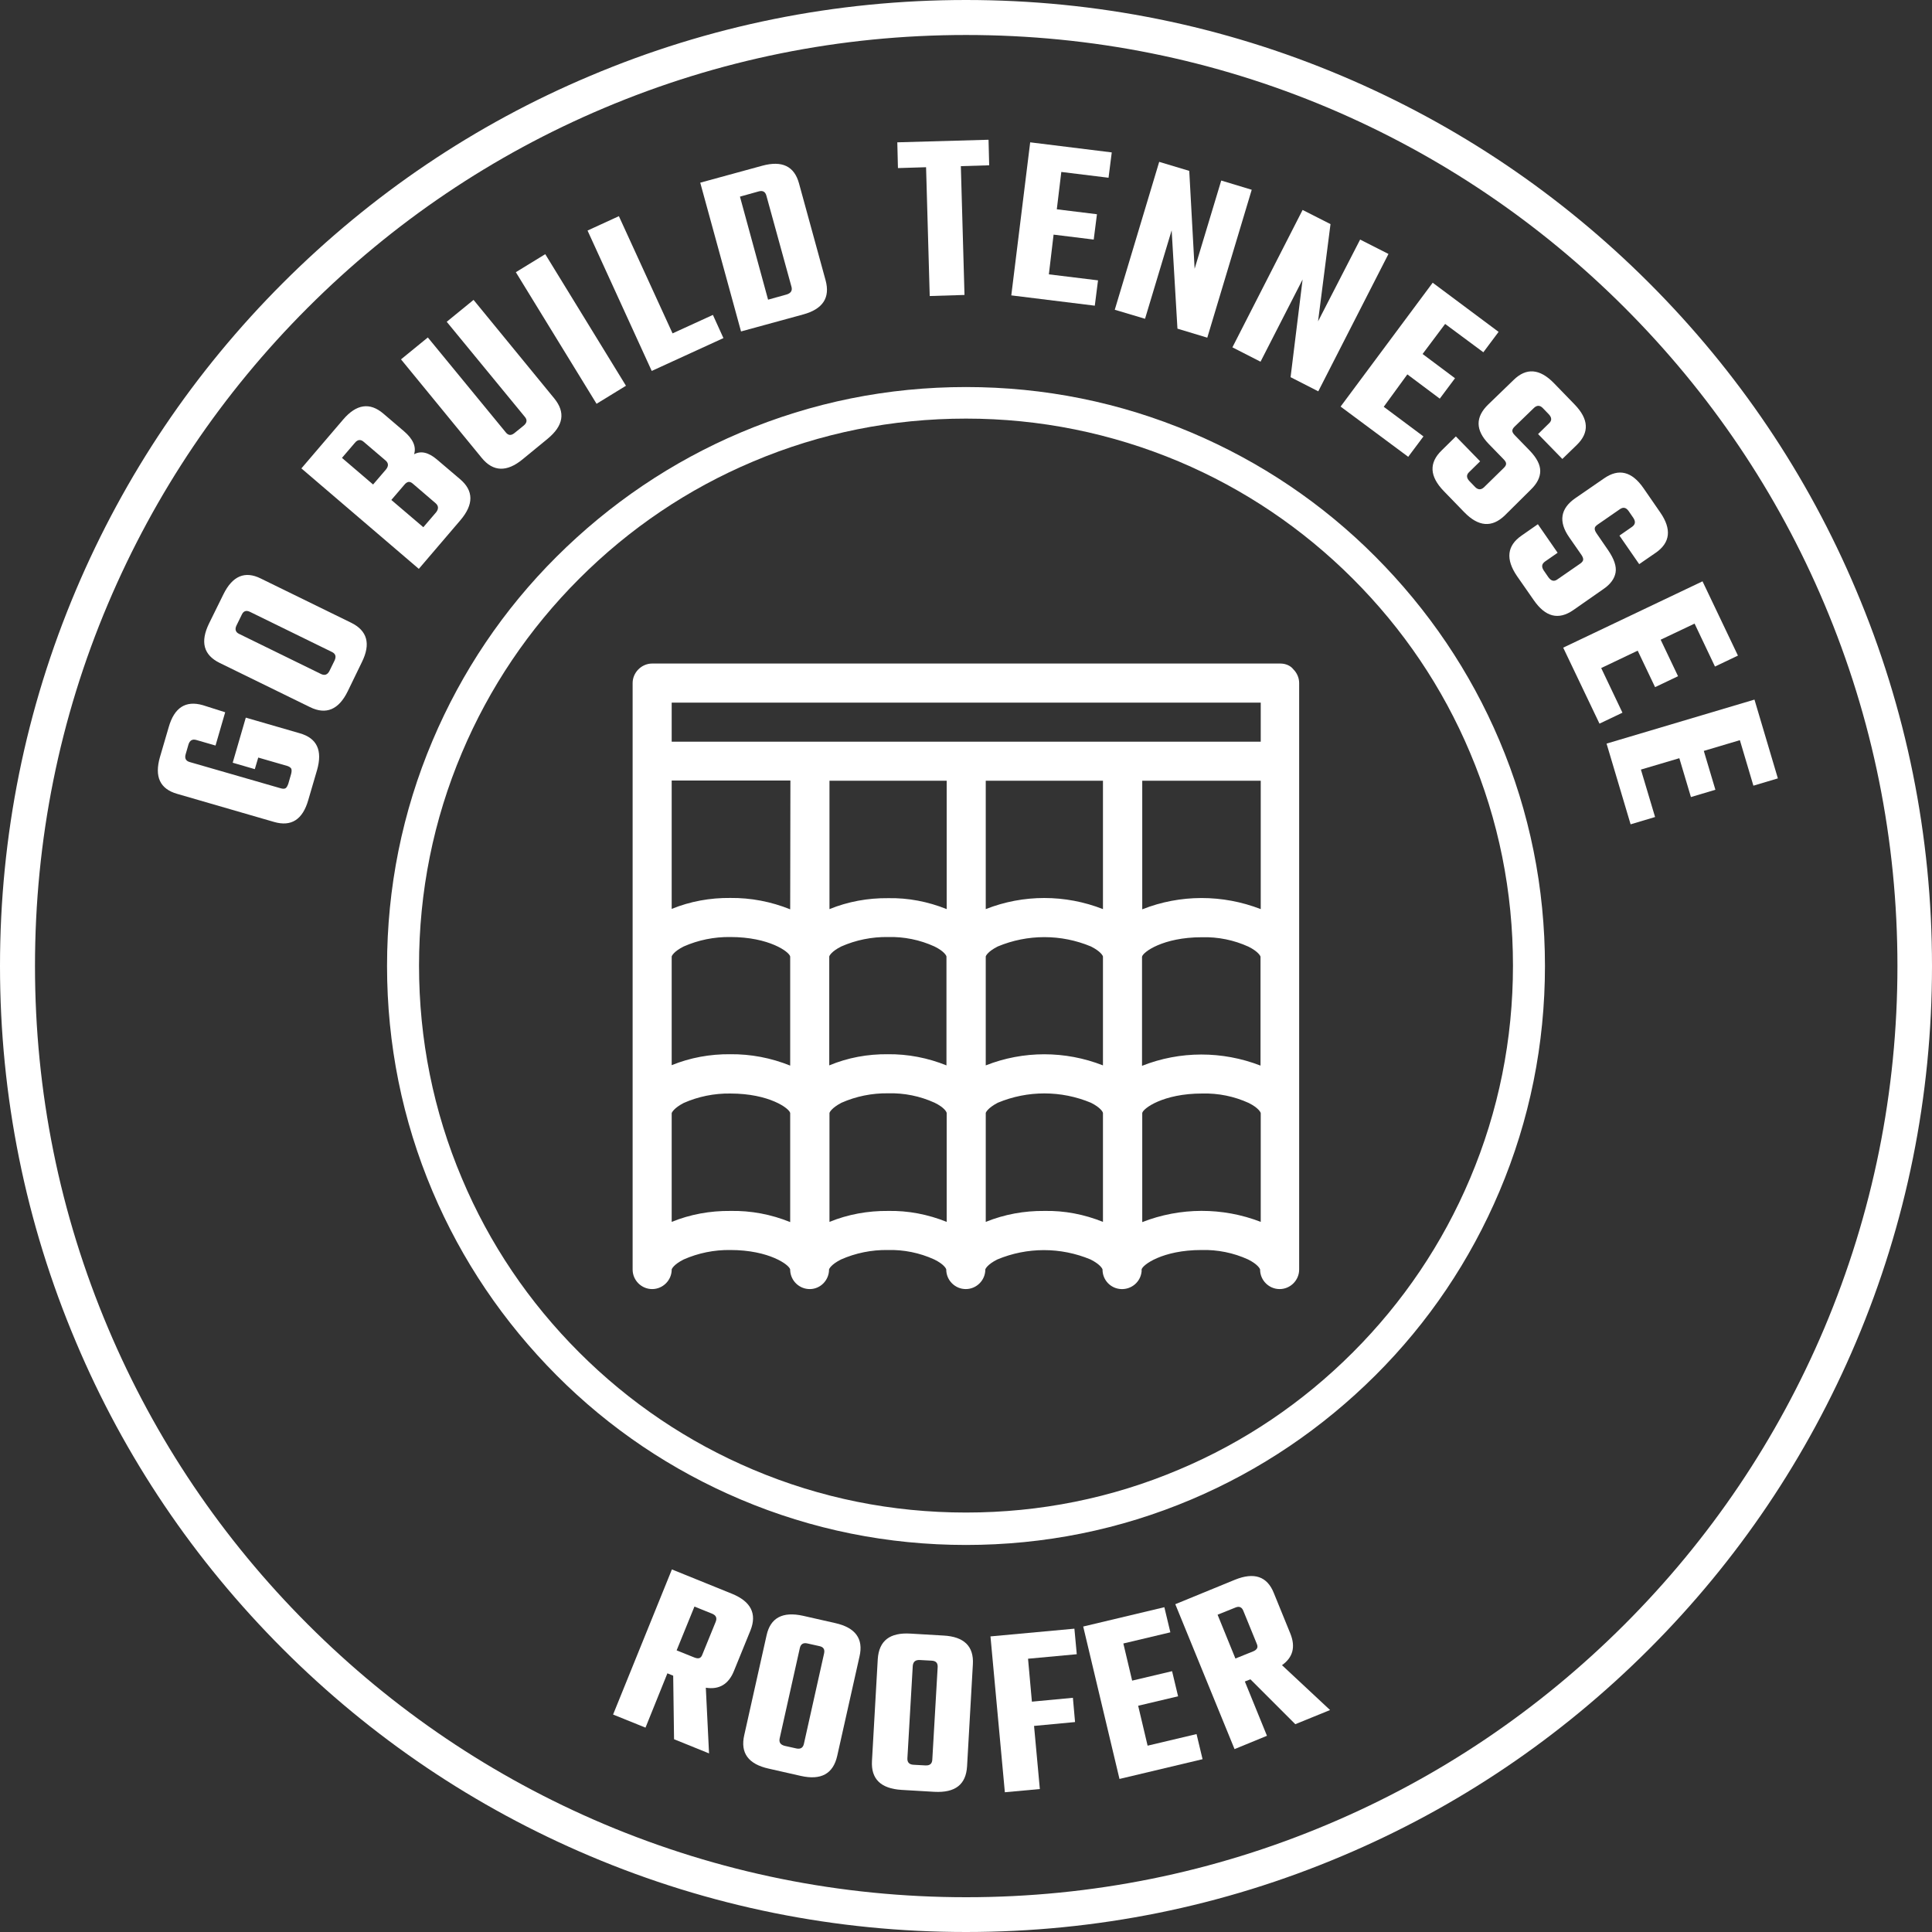 <?xml version="1.0" encoding="UTF-8"?>
<!-- Generator: Adobe Illustrator 27.1.1, SVG Export Plug-In . SVG Version: 6.00 Build 0)  -->
<svg xmlns="http://www.w3.org/2000/svg" xmlns:xlink="http://www.w3.org/1999/xlink" version="1.1" id="Layer_1" x="0px" y="0px" viewBox="0 0 900 900" style="enable-background:new 0 0 900 900;" xml:space="preserve">
<rect x="0" y="0" width="900" height="900" fill="#333333" stroke="none"/>
<style type="text/css">
	.st0{fill:#FFFFFF;}
	.st1{enable-background:new    ;}
	.st2{fill-rule:evenodd;clip-rule:evenodd;fill:#FFFFFF;}
</style>
<path class="st0" d="M450,900c-60.7,0-119.7-11.9-175.2-35.4c-53.6-22.7-101.7-55.1-143-96.4c-41.3-41.3-73.8-89.4-96.4-143  C11.9,569.7,0,510.7,0,450s11.9-119.7,35.4-175.2c22.7-53.6,55.1-101.7,96.4-143c41.3-41.3,89.4-73.8,143-96.4  C330.3,11.9,389.3,0,450,0s119.7,11.9,175.2,35.4c53.6,22.7,101.7,55.1,143,96.4c41.3,41.3,73.8,89.4,96.4,143  C888.1,330.3,900,389.3,900,450s-11.9,119.7-35.4,175.2c-22.7,53.6-55.1,101.7-96.4,143c-41.3,41.3-89.4,73.8-143,96.4  C569.7,888.1,510.7,900,450,900L450,900z M450,16.3c-58.6,0-115.4,11.5-168.8,34.1c-51.6,21.8-98,53.1-137.9,93  c-39.8,39.8-71.1,86.2-93,137.9C27.7,334.6,16.3,391.4,16.3,450s11.5,115.4,34.1,168.8c21.8,51.6,53.1,98,93,137.9  c39.8,39.8,86.2,71.1,137.9,93c53.5,22.6,110.3,34.1,168.8,34.1s115.4-11.5,168.8-34.1c51.6-21.8,98-53.1,137.9-93  c39.8-39.8,71.1-86.2,93-137.9c22.6-53.5,34.1-110.3,34.1-168.8s-11.5-115.4-34.1-168.8c-21.8-51.6-53.1-98-93-137.9  c-39.8-39.8-86.2-71.1-137.9-93C565.4,27.7,508.6,16.3,450,16.3L450,16.3z"></path>
<g>
	<path class="st0" d="M104.9,331.8l-4.5,15.5l-9-2.6c-1.8-0.5-3,0.2-3.6,2.1l-1.3,4.5c-0.6,2,0.1,3.2,1.9,3.7l42.3,12.2   c1,0.3,1.8,0.3,2.3,0c0.5-0.3,0.9-1,1.3-2.1l1.3-4.5c0.3-1.1,0.3-1.9,0.1-2.5c-0.3-0.5-0.9-1-1.9-1.3l-13.5-3.9l-1.6,5.4l-10.3-3   l6.1-21l25.2,7.3c8,2.3,10.6,8,8,17.1l-4.1,14c-2.6,9.1-7.9,12.5-15.9,10.2l-45.2-13.1c-8-2.3-10.6-8-8-17.1l4.1-14   c2.6-9.1,7.9-12.5,15.9-10.2L104.9,331.8L104.9,331.8z"></path>
	<path class="st0" d="M97.4,290.4l6.7-13.6c4.2-8.5,10-11,17.4-7.3l42.1,20.6c7.5,3.7,9.2,9.8,5,18.3L162,322   c-4.2,8.6-10.1,11.1-17.6,7.4l-42.1-20.6C94.8,305.1,93.2,299,97.4,290.4L97.4,290.4z M154.6,303.7L116.4,285   c-1.7-0.8-3-0.4-3.8,1.4l-2.4,4.9c-0.9,1.8-0.5,3.2,1.2,4l38.2,18.7c1.7,0.8,3,0.3,3.9-1.5l2.4-4.9   C156.7,305.8,156.3,304.5,154.6,303.7L154.6,303.7z"></path>
	<path class="st0" d="M140.4,218.2l19.4-22.7c6.2-7.3,12.5-8.2,18.8-2.8l9.6,8.2c4.2,3.6,5.8,7.2,4.7,10.7c3.2-1.7,6.7-0.9,10.7,2.5   l10.7,9.1c6.4,5.4,6.4,11.8,0.2,19.1l-19.4,22.7L140.4,218.2L140.4,218.2z M179.6,214.5l-10.2-8.7c-1.4-1.2-2.8-1.1-4.1,0.5l-6,7   l14.5,12.4l6-7C181.1,217.1,181,215.7,179.6,214.5L179.6,214.5z M202.9,234.4l-10.6-9.1c-0.7-0.6-1.4-0.9-2-0.8   c-0.6,0.1-1.3,0.5-2,1.4l-6,7l14.9,12.7l6-7C204.4,237,204.3,235.6,202.9,234.4L202.9,234.4z"></path>
	<path class="st0" d="M208.1,149.9l12.5-10.2l37.6,45.9c5.3,6.5,4.3,12.7-3.1,18.8l-11.7,9.6c-7.3,6-13.7,5.8-19-0.7l-37.6-45.9   l12.5-10.2l36.3,44.2c1.2,1.5,2.5,1.6,4.1,0.3l4.2-3.4c1.6-1.3,1.8-2.7,0.6-4.1L208.1,149.9L208.1,149.9z"></path>
	<path class="st0" d="M240.3,126.8l13.7-8.4l37.6,61.3l-13.7,8.4L240.3,126.8L240.3,126.8z"></path>
	<path class="st0" d="M313.3,155.3l18.8-8.6l4.9,10.8l-33.4,15.3l-29.9-65.4l14.6-6.7L313.3,155.3L313.3,155.3z"></path>
	<path class="st0" d="M326.2,85.1l28.9-7.9c9.2-2.5,14.9,0.2,17.1,8.2l12.4,45.2c2.2,8.1-1.3,13.4-10.5,15.9l-28.9,7.9L326.2,85.1   L326.2,85.1z M368.7,133.6L357,91.1c-0.5-1.8-1.7-2.5-3.7-1.9l-8.6,2.4l13.1,48l8.6-2.4C368.4,136.6,369.2,135.4,368.7,133.6   L368.7,133.6z"></path>
	<path class="st0" d="M460.5,65.1l0.3,11.9l-13.2,0.4l1.7,60l-16.2,0.5l-1.7-60l-13.1,0.4L418,66.3L460.5,65.1L460.5,65.1z"></path>
	<path class="st0" d="M488.6,127.8l22.9,2.8l-1.5,11.8l-38.9-4.8l8.8-71.3l38,4.7l-1.5,11.8l-22-2.7l-2.1,17.4l18.7,2.3l-1.5,11.8   l-18.7-2.3L488.6,127.8L488.6,127.8z"></path>
	<path class="st0" d="M568.9,84.1l14.2,4.3l-20.7,68.9l-13.9-4.2l-2.7-45.8l-12.4,41.2l-14.1-4.2l20.7-68.9l14,4.2l2.5,45.6   L568.9,84.1L568.9,84.1z"></path>
	<path class="st0" d="M633.6,111.6l13.2,6.7l-32.7,64l-12.9-6.6l5.6-45.5l-19.6,38.3l-13.1-6.7l32.7-64l13,6.6l-5.8,45.3   L633.6,111.6L633.6,111.6z"></path>
	<path class="st0" d="M644.6,189.5l18.5,13.8l-7.1,9.5l-31.5-23.4l42.9-57.7l30.7,22.9l-7.1,9.5l-17.8-13.2l-10.5,14l15.1,11.3   l-7.1,9.5l-15.1-11.3L644.6,189.5L644.6,189.5z"></path>
	<path class="st0" d="M691.3,227l9.3-9.1c0.7-0.7,1-1.3,1-1.9c0-0.6-0.4-1.3-1.2-2.1l-6.9-7.1c-6.2-6.4-6.3-12.5-0.2-18.4l11.8-11.4   c5.9-5.8,12.2-5.3,18.8,1.5l9.6,9.9c6.6,6.8,7,13.1,1,18.9l-6.7,6.5l-11.3-11.6l5.1-5c1.4-1.3,1.3-2.7-0.1-4.2l-2.7-2.8   c-1.4-1.5-2.8-1.5-4.2-0.2l-9.1,8.8c-0.7,0.7-1,1.3-1,1.9c0,0.6,0.4,1.3,1.2,2.1l6.8,7c3.4,3.5,5,6.7,5,9.6c0,3-1.5,5.9-4.4,8.7   L701,240.1c-6,5.8-12.3,5.3-18.9-1.5l-9.5-9.8c-6.7-6.9-7-13.2-1-19l6.6-6.5l11.3,11.6l-5.1,5c-1.4,1.3-1.3,2.7,0.1,4.2l2.7,2.8   C688.5,228.2,689.9,228.3,691.3,227L691.3,227z"></path>
	<path class="st0" d="M725.5,269.9l10.7-7.4c0.8-0.6,1.2-1.1,1.3-1.7c0.1-0.6-0.2-1.4-0.8-2.3l-5.7-8.2c-5.1-7.3-4.1-13.4,2.8-18.2   l13.5-9.3c6.8-4.7,12.9-3.2,18.3,4.6l7.8,11.3c5.4,7.8,4.7,14.1-2.1,18.8l-7.7,5.3l-9.2-13.3l5.9-4.1c1.5-1.1,1.7-2.4,0.6-4.1   l-2.2-3.2c-1.2-1.7-2.5-2-4.1-0.9l-10.4,7.2c-0.8,0.6-1.3,1.1-1.3,1.7c-0.1,0.6,0.2,1.4,0.8,2.3l5.5,8c2.7,4,3.9,7.4,3.4,10.3   c-0.5,2.9-2.4,5.5-5.8,7.8l-13.9,9.7c-6.9,4.8-13,3.2-18.4-4.6l-7.8-11.2c-5.4-7.9-4.7-14.2,2.1-18.9l7.6-5.3l9.2,13.3l-5.9,4.1   c-1.5,1.1-1.7,2.4-0.6,4.1l2.2,3.2C722.6,270.7,724,271,725.5,269.9L725.5,269.9z"></path>
	<path class="st0" d="M745.9,311.2l9.9,20.8l-10.7,5.1l-16.9-35.4l64.9-30.9l16.5,34.6l-10.7,5.1l-9.5-20l-15.8,7.5l8.1,17   l-10.7,5.1l-8.1-17L745.9,311.2L745.9,311.2z"></path>
	<path class="st0" d="M764.4,358.5l6.6,22.1l-11.4,3.4l-11.2-37.6l68.9-20.5l10.9,36.7l-11.4,3.4l-6.3-21.2l-16.8,5l5.4,18.1   l-11.4,3.4l-5.4-18.1L764.4,358.5L764.4,358.5z"></path>
</g>
<path class="st0" d="M450,719.7c-36.4,0-71.7-7.1-105-21.2c-32.1-13.6-61-33-85.7-57.8s-44.2-53.6-57.8-85.7  c-14.1-33.3-21.2-68.6-21.2-105s7.1-71.7,21.2-105c13.6-32.1,33-61,57.8-85.7s53.6-44.2,85.7-57.8c33.3-14.1,68.6-21.2,105-21.2  s71.7,7.1,105,21.2c32.1,13.6,61,33,85.7,57.8s44.2,53.6,57.8,85.7c14.1,33.3,21.2,68.6,21.2,105s-7.1,71.7-21.2,105  c-13.6,32.1-33,61-57.8,85.7s-53.6,44.2-85.7,57.8C521.7,712.6,486.4,719.7,450,719.7L450,719.7z M450,195c-34.4,0-67.8,6.7-99.2,20  c-30.4,12.8-57.6,31.2-81,54.6s-41.8,50.7-54.6,81c-13.3,31.4-20,64.8-20,99.2s6.7,67.8,20,99.2c12.8,30.4,31.2,57.6,54.6,81  c23.4,23.4,50.7,41.8,81,54.6c31.4,13.3,64.8,20,99.2,20s67.8-6.7,99.2-20c30.4-12.8,57.6-31.2,81-54.6s41.8-50.7,54.6-81  c13.3-31.4,20-64.8,20-99.2s-6.7-67.8-20-99.2c-12.8-30.4-31.2-57.6-54.6-81c-23.4-23.4-50.7-41.8-81-54.6  C517.8,201.8,484.4,195,450,195L450,195z"></path>
<g>
	<g class="st1">
		<path class="st0" d="M310.9,779.5l-10.2,25.3l-15.1-6.1l27.4-67.6l27.9,11.3c8.9,3.6,11.8,9.3,8.7,17.1l-7.7,18.9    c-2.5,6.2-6.9,8.8-13.1,7.8l1.5,30.6l-16.3-6.6l-0.4-29.6L310.9,779.5z M323.5,748.4l-8.3,20.4l8.2,3.3c1,0.4,1.8,0.5,2.4,0.3    c0.6-0.2,1.1-0.8,1.4-1.7l6.2-15.2c0.7-1.8,0.2-3-1.7-3.8L323.5,748.4z"></path>
	</g>
	<g class="st1">
		<path class="st0" d="M374.1,752.7l15,3.4c9.4,2.1,13.2,7.3,11.3,15.5L390,818c-1.9,8.3-7.5,11.4-16.9,9.3l-15-3.4    c-9.5-2.1-13.3-7.3-11.4-15.6l10.4-46.5C358.9,753.6,364.6,750.6,374.1,752.7z M374.5,812.3l9.4-42.1c0.4-1.9-0.3-3-2.3-3.4    l-5.4-1.2c-2-0.5-3.2,0.3-3.6,2.1l-9.4,42.1c-0.4,1.9,0.4,3,2.4,3.5l5.4,1.2C372.9,814.9,374.1,814.2,374.5,812.3z"></path>
	</g>
	<g class="st1">
		<path class="st0" d="M424.2,761l15.3,0.9c9.6,0.5,14.2,5,13.7,13.4l-2.7,47.5c-0.5,8.5-5.5,12.4-15.2,11.9l-15.3-0.9    c-9.7-0.6-14.3-5.1-13.8-13.5l2.7-47.5C409.5,764.3,414.5,760.4,424.2,761z M434.3,819.7l2.5-43.1c0.1-1.9-0.8-2.9-2.8-3l-5.5-0.3    c-2.1-0.1-3.1,0.8-3.3,2.7l-2.5,43.1c-0.1,1.9,0.9,2.9,2.9,3l5.5,0.3C433.2,822.5,434.2,821.6,434.3,819.7z"></path>
	</g>
	<g class="st1">
		<path class="st0" d="M501.6,770.6l-22.7,2.1l1.8,20l19.1-1.8l1,11.3l-19.1,1.8l2.7,29.4l-16.3,1.5l-6.7-72.6l39.1-3.6L501.6,770.6    z"></path>
	</g>
	<g class="st1">
		<path class="st0" d="M534.6,813.2l22.8-5.4l2.8,11.7l-38.7,9.2l-16.9-71l37.8-9l2.8,11.7l-21.9,5.2l4.1,17.3l18.6-4.4l2.8,11.7    l-18.6,4.4L534.6,813.2z"></path>
	</g>
	<g class="st1">
		<path class="st0" d="M579.9,783.3l10.3,25.3l-15.1,6.2l-27.6-67.5l27.8-11.4c8.9-3.6,15-1.6,18.1,6.2l7.7,18.9    c2.5,6.2,1.2,11.1-3.9,14.7l22.4,20.9l-16.2,6.6l-20.9-20.9L579.9,783.3z M567.2,752.2l8.3,20.4l8.2-3.3c1-0.4,1.6-0.9,1.9-1.5    c0.3-0.6,0.2-1.3-0.2-2.2l-6.2-15.2c-0.7-1.8-2-2.3-3.8-1.5L567.2,752.2z"></path>
	</g>
</g>
<path class="st2" d="M596.4,309.1H303.8c-2.4,0-4.7,1-6.4,2.7c-1.7,1.7-2.7,4-2.7,6.4v273.2c0,5,4.1,9.1,9.1,9.1s9.1-4.1,9.1-9.1  c0-0.3,1-2.4,5.6-4.7v0c6.8-3,14.2-4.5,21.7-4.4c18.2,0,27.6,7,27.9,9.1c0,0.2,0,0.3,0,0.5v0c0.3,4.9,4.4,8.7,9.3,8.6  c4.9-0.1,8.8-4.2,8.8-9.1c0-0.3,1-2.4,5.6-4.7l0,0c6.8-3,14.2-4.5,21.7-4.4c7.5-0.2,14.9,1.3,21.7,4.4c4.7,2.3,5.6,4.4,5.6,4.7v0  c0,5,4.1,9.1,9.1,9.1s9.1-4.1,9.1-9.1c0-0.3,1-2.4,5.6-4.7v0c13.9-5.8,29.5-5.8,43.4,0c4.6,2.3,5.6,4.4,5.6,4.7v0  c0,4.9,3.8,8.9,8.7,9.1c4.8,0.2,9-3.3,9.5-8.2c0-0.3,0-0.6,0-0.9c0.3-2.1,9.7-9.1,27.9-9.1v0c7.5-0.2,14.9,1.3,21.7,4.4  c4.6,2.3,5.6,4.4,5.6,4.7v0c0,5,4.1,9.1,9.1,9.1s9.1-4.1,9.1-9.1V318.2c0-2.4-1-4.7-2.7-6.4C601.1,310,598.8,309.1,596.4,309.1  L596.4,309.1L596.4,309.1z M441,363.7v59.8c-8.7-3.5-18-5.3-27.3-5.1c-9.4-0.1-18.7,1.6-27.3,5.1v-59.8H441z M513.8,363.7v59.8  c-17.6-6.9-37.1-6.9-54.6,0v-59.8H513.8z M587.3,363.7v59.8c-17.8-6.9-37.5-6.9-55.2,0.1v-59.9L587.3,363.7L587.3,363.7z   M368.1,423.6c-8.9-3.6-18.4-5.4-27.9-5.3c-9.4-0.1-18.7,1.6-27.3,5.1v-59.8h55.3L368.1,423.6L368.1,423.6z M312.9,445.6  c0-0.3,1-2.4,5.6-4.7c6.8-3,14.2-4.5,21.7-4.4c18.2,0,27.6,7,27.9,9.1v50.8c-8.9-3.6-18.4-5.4-27.9-5.3c-9.4-0.1-18.7,1.6-27.3,5.1  L312.9,445.6L312.9,445.6z M386.3,445.6c0-0.3,1-2.4,5.6-4.7h0c6.8-3,14.2-4.5,21.7-4.4c7.5-0.2,14.9,1.3,21.7,4.4  c4.7,2.3,5.6,4.4,5.6,4.7v50.7c-8.7-3.5-17.9-5.3-27.3-5.2c-9.4-0.1-18.7,1.6-27.3,5.2L386.3,445.6L386.3,445.6z M459.2,445.6  c0-0.3,1-2.4,5.6-4.7c13.9-5.8,29.5-5.8,43.4,0c4.6,2.3,5.6,4.4,5.6,4.7v50.7c-17.6-6.9-37.1-6.9-54.6,0L459.2,445.6L459.2,445.6z   M532,445.7c0.3-2.1,9.7-9.1,27.9-9.1c7.5-0.2,14.9,1.3,21.7,4.4c4.6,2.3,5.6,4.4,5.6,4.7v50.7c-17.8-6.9-37.5-6.9-55.2,0.1V445.7z   M312.9,327.3h274.4v18.2l-274.4,0L312.9,327.3L312.9,327.3z M340.2,564.1c-9.4-0.1-18.7,1.6-27.3,5.1v-50.6c0-0.3,1-2.4,5.6-4.8  c6.8-3,14.2-4.5,21.7-4.4c18.2,0,27.6,7,27.9,9.1v50.8C359.3,565.7,349.8,563.9,340.2,564.1L340.2,564.1L340.2,564.1z M413.7,564.1  c-9.4-0.1-18.7,1.6-27.3,5.1v-50.7c0-0.3,1-2.4,5.6-4.8h0c6.8-3,14.2-4.5,21.7-4.4c7.5-0.2,14.9,1.3,21.7,4.4  c4.7,2.3,5.6,4.4,5.6,4.8v50.7C432.3,565.7,423,563.9,413.7,564.1L413.7,564.1L413.7,564.1z M486.5,564.1L486.5,564.1  c-9.4-0.1-18.6,1.6-27.3,5.1v-50.7c0-0.3,1-2.4,5.6-4.8c13.9-5.8,29.5-5.8,43.4,0c4.6,2.3,5.6,4.4,5.6,4.8v50.7  C505.1,565.7,495.9,563.9,486.5,564.1L486.5,564.1L486.5,564.1z M587.3,569.2L587.3,569.2c-17.8-6.9-37.5-6.8-55.2,0.1v-50.8  c0.3-2.1,9.7-9.1,27.9-9.1c7.5-0.2,14.9,1.3,21.7,4.4c4.6,2.3,5.6,4.4,5.6,4.8L587.3,569.2L587.3,569.2z"></path>
</svg>
